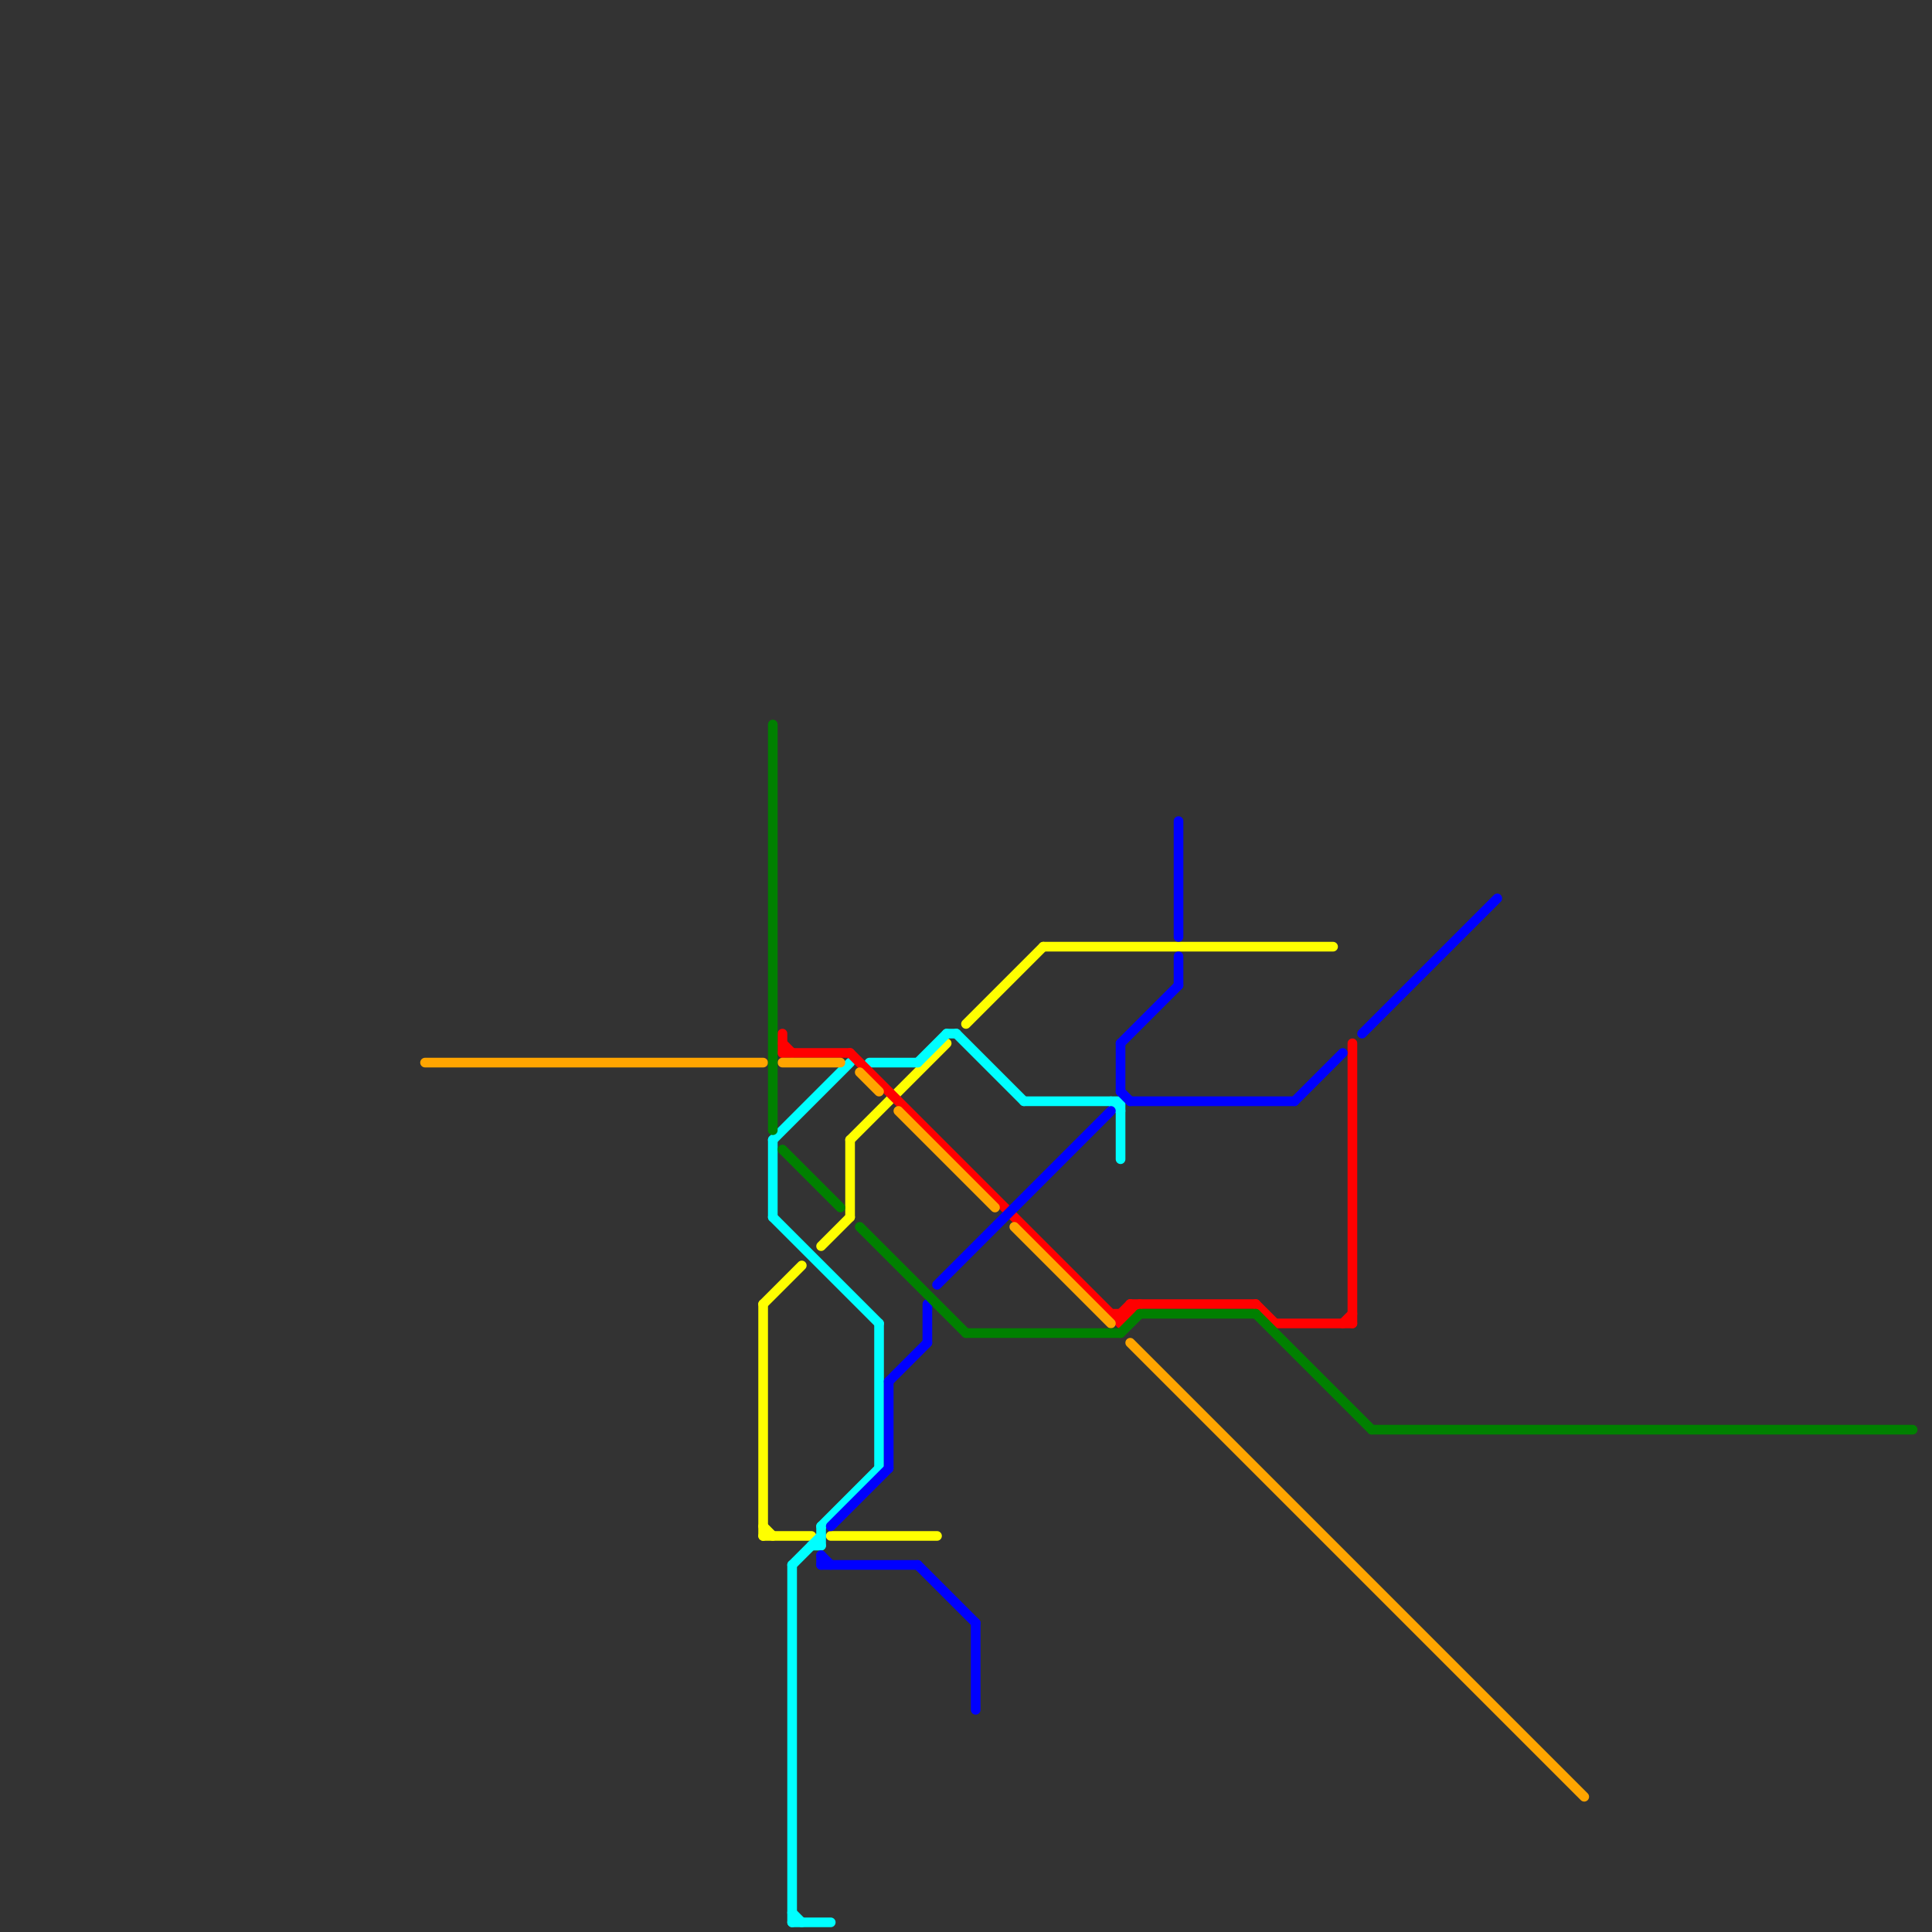 
<svg version="1.1" xmlns="http://www.w3.org/2000/svg" viewBox="0 0 200 200">
<rect x="0" y="0" width="200" height="200" fill="#333333" stroke="none"/>
<style>text { font: 1px Helvetica; font-weight: 600; white-space: pre; dominant-baseline: central; } line { stroke-width: 1; fill: none; stroke-linecap: round; stroke-linejoin: round; } .c0 { stroke: #ffff00 } .c1 { stroke: #00ffff } .c2 { stroke: #ff0000 } .c3 { stroke: #ffa500 } .c4 { stroke: #0000ff } .c5 { stroke: #008000 }</style><defs><g id="wm-xf"><circle r="1.2" fill="#000"/><circle r="0.9" fill="#fff"/><circle r="0.6" fill="#000"/><circle r="0.3" fill="#fff"/></g><g id="wm"><circle r="0.6" fill="#000"/><circle r="0.3" fill="#fff"/></g></defs><line class="c0" x1="100" y1="106" x2="108" y2="98"/><line class="c0" x1="85" y1="129" x2="88" y2="126"/><line class="c0" x1="79" y1="135" x2="79" y2="159"/><line class="c0" x1="88" y1="118" x2="88" y2="126"/><line class="c0" x1="86" y1="159" x2="97" y2="159"/><line class="c0" x1="88" y1="118" x2="98" y2="108"/><line class="c0" x1="79" y1="158" x2="80" y2="159"/><line class="c0" x1="108" y1="98" x2="138" y2="98"/><line class="c0" x1="79" y1="135" x2="83" y2="131"/><line class="c0" x1="79" y1="159" x2="84" y2="159"/><line class="c1" x1="80" y1="126" x2="91" y2="137"/><line class="c1" x1="115" y1="114" x2="116" y2="115"/><line class="c1" x1="90" y1="110" x2="95" y2="110"/><line class="c1" x1="98" y1="107" x2="99" y2="107"/><line class="c1" x1="82" y1="199" x2="86" y2="199"/><line class="c1" x1="116" y1="114" x2="116" y2="120"/><line class="c1" x1="106" y1="114" x2="116" y2="114"/><line class="c1" x1="85" y1="158" x2="85" y2="160"/><line class="c1" x1="85" y1="158" x2="91" y2="152"/><line class="c1" x1="99" y1="107" x2="106" y2="114"/><line class="c1" x1="80" y1="118" x2="88" y2="110"/><line class="c1" x1="82" y1="162" x2="82" y2="199"/><line class="c1" x1="84" y1="160" x2="85" y2="160"/><line class="c1" x1="91" y1="137" x2="91" y2="152"/><line class="c1" x1="80" y1="118" x2="80" y2="126"/><line class="c1" x1="95" y1="110" x2="98" y2="107"/><line class="c1" x1="82" y1="162" x2="85" y2="159"/><line class="c1" x1="82" y1="198" x2="83" y2="199"/><line class="c2" x1="81" y1="109" x2="88" y2="109"/><line class="c2" x1="139" y1="137" x2="140" y2="136"/><line class="c2" x1="117" y1="135" x2="130" y2="135"/><line class="c2" x1="132" y1="137" x2="140" y2="137"/><line class="c2" x1="81" y1="108" x2="82" y2="109"/><line class="c2" x1="130" y1="135" x2="132" y2="137"/><line class="c2" x1="115" y1="136" x2="117" y2="136"/><line class="c2" x1="81" y1="107" x2="81" y2="109"/><line class="c2" x1="117" y1="135" x2="117" y2="136"/><line class="c2" x1="116" y1="136" x2="117" y2="135"/><line class="c2" x1="140" y1="108" x2="140" y2="137"/><line class="c2" x1="116" y1="137" x2="118" y2="135"/><line class="c2" x1="88" y1="109" x2="116" y2="137"/><line class="c2" x1="116" y1="136" x2="116" y2="137"/><line class="c3" x1="81" y1="110" x2="87" y2="110"/><line class="c3" x1="93" y1="115" x2="103" y2="125"/><line class="c3" x1="44" y1="110" x2="79" y2="110"/><line class="c3" x1="105" y1="127" x2="115" y2="137"/><line class="c3" x1="117" y1="139" x2="164" y2="186"/><line class="c3" x1="89" y1="111" x2="91" y2="113"/><line class="c4" x1="101" y1="168" x2="101" y2="177"/><line class="c4" x1="97" y1="133" x2="115" y2="115"/><line class="c4" x1="134" y1="114" x2="139" y2="109"/><line class="c4" x1="141" y1="107" x2="155" y2="93"/><line class="c4" x1="116" y1="108" x2="116" y2="113"/><line class="c4" x1="116" y1="108" x2="122" y2="102"/><line class="c4" x1="95" y1="162" x2="101" y2="168"/><line class="c4" x1="96" y1="135" x2="96" y2="139"/><line class="c4" x1="85" y1="162" x2="95" y2="162"/><line class="c4" x1="86" y1="158" x2="92" y2="152"/><line class="c4" x1="117" y1="114" x2="134" y2="114"/><line class="c4" x1="122" y1="85" x2="122" y2="97"/><line class="c4" x1="85" y1="161" x2="85" y2="162"/><line class="c4" x1="122" y1="99" x2="122" y2="102"/><line class="c4" x1="116" y1="113" x2="117" y2="114"/><line class="c4" x1="92" y1="143" x2="92" y2="152"/><line class="c4" x1="92" y1="143" x2="96" y2="139"/><line class="c4" x1="85" y1="161" x2="86" y2="162"/><line class="c5" x1="89" y1="127" x2="100" y2="138"/><line class="c5" x1="80" y1="75" x2="80" y2="117"/><line class="c5" x1="81" y1="119" x2="87" y2="125"/><line class="c5" x1="100" y1="138" x2="116" y2="138"/><line class="c5" x1="142" y1="148" x2="198" y2="148"/><line class="c5" x1="118" y1="136" x2="130" y2="136"/><line class="c5" x1="130" y1="136" x2="142" y2="148"/><line class="c5" x1="116" y1="138" x2="118" y2="136"/>
</svg>
